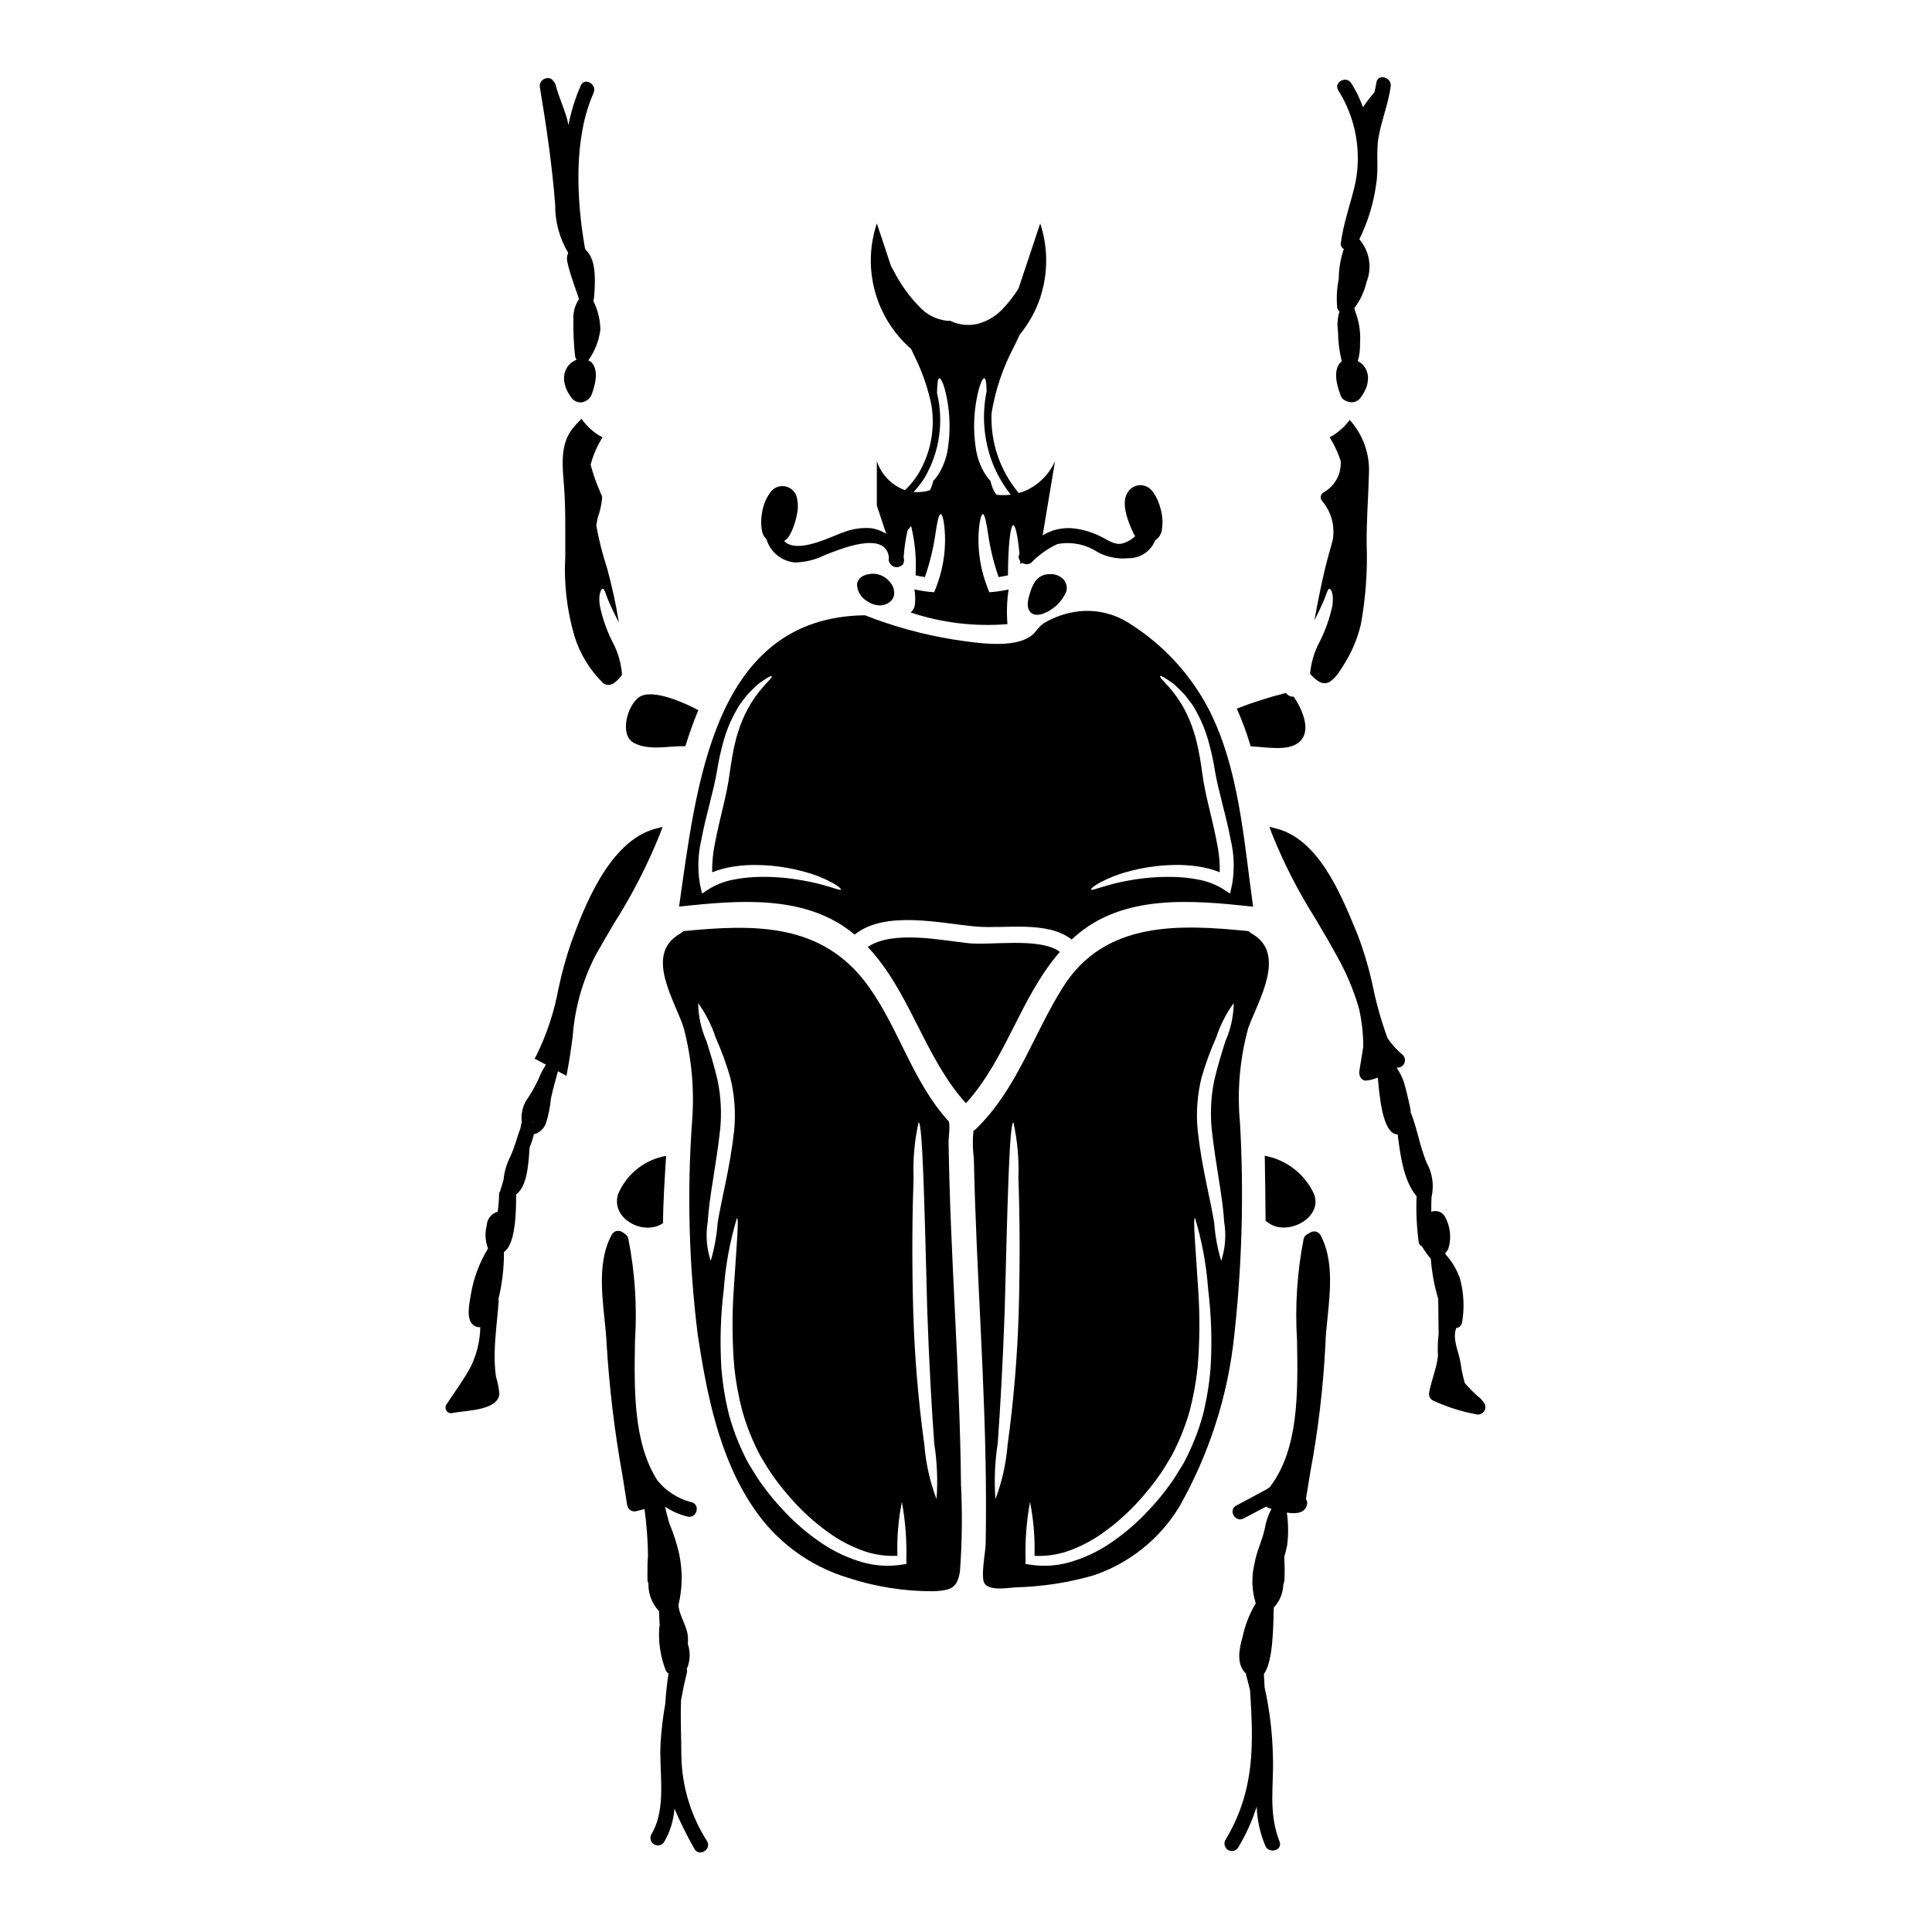 <?xml version="1.0" encoding="UTF-8"?>
<!-- Uploaded to: SVG Repo, www.svgrepo.com, Generator: SVG Repo Mixer Tools -->
<svg fill="#000000" width="800px" height="800px" version="1.1" viewBox="144 144 512 512" xmlns="http://www.w3.org/2000/svg">
 <g>
  <path d="m311.95 340.86c3.969 2.156 9.168 0.789 13.68 0.883 1.016-3.281 2.16-6.504 3.441-9.566-0.09-0.043-0.176-0.062-0.27-0.109-3.215-1.738-11.656-5.551-15.199-3.457-3.258 1.895-5.613 10.09-1.652 12.25z"/>
  <path d="m370.48 391.69c8.133-6.609 23.137-2.906 32.301-2.137 7.582 0.641 18.793-1.648 25.227 3.441 0.27-0.242 0.508-0.484 0.789-0.727 12.867-11.477 31.266-9.695 47.285-7.996-2.449-17.449-3.703-36.922-11.941-52.68l-0.004-0.008c-4.777-8.988-11.789-16.594-20.367-22.078-4.051-2.769-8.957-4.012-13.836-3.5-3.316 0.379-6.508 1.469-9.367 3.195-1.324 0.883-1.938 2.18-2.996 3.062-4.723 3.938-15.488 2.008-21.129 1.18h0.004c-7.945-1.301-15.73-3.441-23.223-6.387-40.477 0.492-44.703 45.707-49.266 77.195 15.734-1.66 33.711-3.356 46.523 7.438zm64.914-13.734c2.32-1.266 4.785-2.246 7.34-2.91 3.848-1.078 7.816-1.688 11.809-1.805 2.449-0.102 4.898 0.047 7.316 0.441 1.852 0.289 3.66 0.781 5.398 1.477 0.039-2.668-0.223-5.328-0.789-7.934-1.18-6.367-3.109-12.473-3.856-18.332-0.395-2.863-0.816-5.465-1.391-7.871v-0.004c-0.512-2.223-1.219-4.398-2.113-6.496-3.305-7.734-8.152-10.773-7.625-11.348 0.156-0.195 1.324 0.484 3.375 1.941 1.152 0.992 2.242 2.059 3.258 3.191 0.531 0.727 1.125 1.5 1.738 2.289 0.613 0.793 1.059 1.805 1.633 2.797l0.004 0.004c1.137 2.176 2.043 4.465 2.707 6.832 0.754 2.664 1.352 5.371 1.785 8.105 0.93 5.523 2.898 11.516 4.156 18.172 0.926 3.875 1.062 7.902 0.395 11.832l-0.551 2.469-2.156-1.387c-2.012-1.18-4.223-1.98-6.523-2.363-2.203-0.422-4.445-0.641-6.691-0.66-3.793-0.066-7.59 0.242-11.324 0.926-6.367 1.082-9.871 2.867-10.113 2.426-0.109-0.199 0.59-0.902 2.219-1.793zm-101.39-29.613c0.434-2.734 1.031-5.441 1.785-8.105 0.664-2.367 1.574-4.656 2.711-6.832 0.574-0.992 1.059-1.969 1.633-2.797 0.574-0.832 1.207-1.574 1.738-2.289v-0.004c1.02-1.133 2.106-2.199 3.258-3.191 2.051-1.457 3.215-2.137 3.375-1.941 0.527 0.574-4.328 3.613-7.625 11.348-0.895 2.098-1.602 4.273-2.113 6.496-0.574 2.402-0.992 5.004-1.391 7.871-0.746 5.859-2.664 11.965-3.856 18.332v0.004c-0.562 2.606-0.828 5.266-0.789 7.934 1.738-0.695 3.551-1.188 5.398-1.477 2.418-0.395 4.867-0.543 7.316-0.441 4 0.117 7.973 0.723 11.828 1.805 2.555 0.664 5.023 1.645 7.34 2.91 1.629 0.902 2.336 1.605 2.242 1.781-0.238 0.441-3.742-1.344-10.113-2.426l0.004 0.004c-3.734-0.688-7.531-1.004-11.328-0.941-2.246 0.02-4.484 0.238-6.691 0.66-2.301 0.383-4.512 1.184-6.523 2.363l-2.156 1.387-0.551-2.469c-0.672-3.93-0.543-7.953 0.375-11.832 1.25-6.641 3.219-12.633 4.133-18.16z"/>
  <path d="m347.12 286.86c0.988 3.41 3.965 5.867 7.5 6.195 2.82-0.051 5.59-0.742 8.105-2.016 3.184-1.18 16.004-6.824 16.852 0.699-0.164 0.516-0.074 1.082 0.25 1.52l0.102 0.148c0.355 0.531 0.941 0.867 1.578 0.91 0.641 0.043 1.262-0.215 1.688-0.691 0.031 0.035 0.074 0.055 0.109 0.09 0-0.113 0.02-0.219 0.027-0.336 0.176-0.289 0.266-0.625 0.262-0.965-0.02-0.262-0.059-0.527-0.113-0.785 0.164-2.375 0.508-4.734 1.023-7.059l0.953-1.18h-0.004c1.047 4.277 1.445 8.684 1.184 13.078l0.969 0.199c0.465 0.086 0.992 0.172 1.5 0.266 1.266-3.629 2.188-7.367 2.754-11.172 0.484-3.375 0.926-5.512 1.434-5.512s0.969 2.137 1.145 5.617v0.004c0.152 4.715-0.652 9.414-2.363 13.812l-0.508 1.273-1.211-0.109-0.789-0.086c-1.102-0.133-1.828-0.289-2.731-0.461v0.004c-0.164-0.051-0.336-0.09-0.508-0.113 0.219 1.266 0.27 2.555 0.152 3.836-0.055 0.887-0.469 1.711-1.145 2.289 8.254 2.75 16.98 3.797 25.648 3.082-0.246-3.062-0.145-6.144 0.305-9.188-0.129 0.023-0.238 0.066-0.375 0.09-0.902 0.172-1.629 0.328-2.731 0.461l-0.789 0.086-1.211 0.109-0.504-1.273h0.004c-1.715-4.394-2.519-9.098-2.363-13.812 0.172-3.481 0.66-5.598 1.145-5.617 0.484-0.02 0.945 2.156 1.434 5.512v-0.004c0.562 3.805 1.488 7.543 2.754 11.172 0.508-0.09 1.035-0.176 1.5-0.266l0.969-0.199c0.043-7.734 0.617-13.285 1.41-13.285 0.594 0 1.203 2.992 1.656 7.59-0.344 0.59-0.277 1.328 0.164 1.848 0.023 0.297 0.051 0.57 0.074 0.875 0.137-0.137 0.34-0.219 0.488-0.348h0.004c0.742 0.535 1.758 0.492 2.457-0.102 1.965-2.019 4.281-3.664 6.832-4.859 3.684-0.707 7.496 0.047 10.629 2.102 2.504 1.359 5.359 1.93 8.195 1.641 3.141 0.059 5.984-1.844 7.129-4.773 0.902-0.574 1.527-1.5 1.727-2.551 0.34-1.945 0.227-3.941-0.332-5.836-0.355-1.469-0.965-2.867-1.801-4.129-0.047-0.066-0.336-0.445-0.395-0.512-0.785-1.008-2.004-1.582-3.281-1.551-1.281 0.051-2.453 0.719-3.148 1.793-0.602 0.93-2.199 3.394 1.574 11.207 0.098 0.176 0.211 0.344 0.332 0.5-0.984 0.961-2.207 1.648-3.539 1.992-2.211 0.395-4.07-1.234-5.957-2.066-2.281-1.113-4.75-1.797-7.277-2.019-2.719-0.199-5.43 0.461-7.75 1.891l3.297-19.699c-1.543 3.516-4.352 6.324-7.871 7.871-0.57 0.238-1.16 0.438-1.758 0.598-4.973-5.914-7.543-13.477-7.199-21.195 1.016-6.156 3.027-12.105 5.957-17.613 0.555-1.074 1.023-2.117 1.504-3.168 2.398-2.902 4.238-6.223 5.434-9.789 2.106-6.391 2.106-13.289 0-19.68l-5.754 17.262c-1.27 2.031-2.75 3.922-4.422 5.637-1.828 1.867-4.148 3.184-6.691 3.789-2.086 0.43-4.254 0.238-6.234-0.551-0.285-0.098-0.566-0.215-0.84-0.352-0.32 0.055-0.648 0.055-0.965 0-2.676-0.34-5.148-1.602-6.988-3.57-2.672-2.707-4.93-5.797-6.691-9.168-0.332-0.574-0.652-1.18-0.98-1.793l-3.731-11.254c-1.945 5.816-2.121 12.078-0.512 17.992 1.613 5.918 4.941 11.227 9.562 15.254 0.371 0.738 0.73 1.48 1.066 2.211 2 4.074 3.473 8.387 4.375 12.832 0.984 6.262-0.262 12.668-3.516 18.105-0.996 1.562-2.172 3.004-3.5 4.297-3.551-1.277-6.312-4.125-7.477-7.715v11.809l2.488 7.477c-1.188-0.75-2.512-1.254-3.894-1.48-2.477-0.211-4.969 0.137-7.293 1.02-2.996 0.949-12.355 6.023-15.883 2.363 0.617-0.363 1.121-0.883 1.465-1.508 0.844-1.535 1.453-3.184 1.805-4.898l0.07-0.367c0.434-1.703 0.406-3.492-0.074-5.184-0.48-1.316-1.621-2.277-2.996-2.527-1.379-0.25-2.785 0.25-3.695 1.312-1.293 1.672-2.129 3.652-2.422 5.746-0.305 1.598-0.305 3.238 0 4.836 0.164 0.797 0.574 1.527 1.172 2.086zm55.77-37.473c0.637-3.305 1.477-5.242 1.969-5.156 0.414 0.066 0.555 1.367 0.609 3.461-1.297 6.293-0.781 12.824 1.488 18.832 1.195 3.086 2.852 5.977 4.91 8.57-1.242 0.16-2.496 0.168-3.738 0.027-0.074-0.082-0.156-0.152-0.227-0.242v-0.004c-0.121-0.156-0.223-0.328-0.312-0.508-0.352-0.578-0.625-1.199-0.812-1.848-0.129-0.375-0.195-0.727-0.289-1.078-0.477-0.48-0.902-1.008-1.273-1.574-1.395-2.195-2.297-4.668-2.644-7.246-0.656-4.398-0.547-8.875 0.32-13.234zm-13.875 21.254c3.969-6.781 5.152-14.836 3.305-22.473 0.043-2.363 0.172-3.856 0.613-3.938 0.441-0.078 1.324 1.852 1.969 5.156 0.871 4.363 0.984 8.84 0.328 13.242-0.344 2.578-1.246 5.051-2.644 7.246-0.371 0.566-0.797 1.094-1.273 1.574-0.09 0.352-0.152 0.703-0.289 1.078-0.156 0.477-0.352 0.941-0.578 1.391-1.398 0.434-2.871 0.59-4.328 0.453 1.078-1.152 2.047-2.402 2.898-3.734z"/>
  <path d="m298.11 254.98c-0.789 0.789-1.574 1.609-2.289 2.492-3.504 4.297-2.754 10.18-2.363 15.137 0.484 6.254 0.312 12.426 0.355 18.703-0.418 7.152 0.395 14.32 2.402 21.195 1.441 4.727 4.047 9.016 7.578 12.469 1.871 1.477 3.676-0.355 5.023-2.07 0-0.09 0.02-0.133 0.02-0.219-0.234-3.008-1.094-5.938-2.531-8.594-1.535-3.047-2.66-6.285-3.348-9.625-0.441-2.91 0.309-4.43 0.789-4.43 0.527 0 0.816 1.695 1.762 3.742 0.594 1.434 1.496 3.195 2.512 5.223-0.793-4.883-1.844-9.723-3.152-14.496-1.211-3.672-2.16-7.426-2.84-11.23 0.105-0.676 0.223-1.367 0.367-2.074 0.621-1.691 1.02-3.461 1.18-5.258-0.074-0.898-0.395-1.027-0.66-1.914v0.004c-0.977-2.238-1.773-4.543-2.387-6.906 0.676-2.555 1.738-4.996 3.148-7.234-2.231-1.156-4.141-2.844-5.566-4.914z"/>
  <path d="m318.95 364.89 0.641-1.762-1.816 0.473c-12.492 3.262-19.168 21.383-22.375 30.09v-0.004c-1.391 4.055-2.531 8.191-3.414 12.387-1.121 6.106-3.082 12.027-5.82 17.594l-0.496 0.891 0.91 0.461c0.707 0.367 1.402 0.754 2.098 1.133-0.793 1.199-1.453 2.481-1.969 3.82-0.973 2.07-2.113 4.055-3.414 5.934-0.902 1.695-1.258 3.629-1.016 5.535-0.027 0.035-0.047 0.074-0.066 0.113-0.129 0.445-0.219 0.902-0.27 1.367-0.973 2.574-1.574 5.25-2.781 7.742-0.945 1.887-1.531 3.938-1.723 6.039-0.285 0.941-0.566 1.891-0.863 2.809v0.125l0.004 0.004c-0.211 0.246-0.324 0.555-0.328 0.879-0.012 1.539-0.137 3.078-0.371 4.602-1.652 0.453-2.82 1.926-2.887 3.641-0.531 2.019-0.414 4.156 0.34 6.106-2.297 3.742-3.844 7.894-4.555 12.227-0.344 2.195-1.535 7.019 1.07 8.336 0.445 0.23 0.945 0.332 1.441 0.293-0.078 3.691-0.973 7.32-2.613 10.625-1.871 3.441-4.293 6.691-6.434 9.953v0.004c-0.285 0.52-0.238 1.156 0.121 1.629 0.363 0.469 0.969 0.68 1.543 0.539 3.344-0.738 11.988-0.57 12.438-5.043-0.141-1.559-0.445-3.094-0.906-4.59-0.312-2.242-0.426-4.512-0.336-6.777 0.125-4.387 0.703-8.758 1.059-13.129 0.02-0.215-0.008-0.434-0.086-0.633 1.008-4.094 1.504-8.297 1.477-12.512 3.195-2.125 3.219-11.211 3.234-15.258 2.867-2.094 3.258-7.773 3.566-12.477v0.004c0.469-1.121 0.848-2.281 1.133-3.461 1.461-0.387 2.644-1.453 3.18-2.867 0.684-2.125 1.125-4.324 1.32-6.547 0.52-2.449 1.215-4.871 1.875-7.297 0.359 0.195 0.707 0.395 1.066 0.586l1.18 0.629 0.254-1.309c0.609-3.148 1.008-6.129 1.395-9.016 0.543-7.496 2.586-14.805 6.008-21.496 1.598-2.883 3.309-5.773 5.039-8.695v0.004c4.766-7.512 8.832-15.445 12.148-23.699zm-33.578 76.539c-0.078-0.047-0.137-0.113-0.18-0.195l-0.023-0.039c0.086 0.07 0.176 0.129 0.273 0.18-0.023 0.008-0.047 0.066-0.07 0.055z"/>
  <path d="m493.71 314.09c-1.41 2.629-2.269 5.516-2.531 8.484 3.172 3.371 5.117 3.965 8.832-2.223v-0.004c2.141-3.336 3.703-7.008 4.629-10.863 1.285-7.031 1.801-14.184 1.539-21.328-0.062-6.363 0.465-12.621 0.617-18.969 0.164-5.121-1.672-10.105-5.117-13.898-1.402 1.91-3.215 3.484-5.309 4.602 1.211 1.938 2.184 4.008 2.906 6.172 0.293 3.469-1.488 6.781-4.547 8.441-0.395 0.23-0.656 0.633-0.715 1.086s0.094 0.906 0.414 1.23c2.394 2.856 3.406 6.621 2.758 10.289-0.598 2.34-1.348 4.723-1.992 7.394-1.102 4.625-2.027 9.254-2.867 13.922 0.883-1.781 1.672-3.371 2.223-4.648 0.949-2.047 1.234-3.742 1.762-3.742 0.465 0 1.211 1.52 0.789 4.43h0.004c-0.703 3.344-1.844 6.582-3.394 9.625zm4.125-38.102c0 0.09 0 0.172 0.031 0.266-0.047-0.062-0.109-0.113-0.16-0.18 0.039-0.027 0.09-0.062 0.129-0.082z"/>
  <path d="m488.05 340.86c3.633-2.754 1.367-8.414-1.211-12.23-0.809 0.043-1.582-0.328-2.051-0.988-4.426 1.105-8.773 2.488-13.02 4.144 1.441 3.246 2.672 6.59 3.68 10 4.231 0.195 9.625 1.324 12.602-0.926z"/>
  <path d="m375.55 296.04h-0.07c-3.68 0.102-4.277 2.004-4.363 2.824v0.004c0.051 1.844 1.062 3.523 2.664 4.438 0.984 0.703 2.16 1.098 3.367 1.129 0.672 0.004 1.336-0.148 1.934-0.449 0.906-0.398 1.582-1.195 1.828-2.152 0.215-1.191-0.109-2.414-0.883-3.344-1.039-1.457-2.688-2.359-4.477-2.449z"/>
  <path d="m498.16 242.32c-0.023 0.121-0.039 0.422-0.051 0.543-0.031 0.395-0.031 0.789 0 1.184 0.004 0.289 0.031 0.582 0.082 0.867 0.223 1.262 0.566 2.5 1.031 3.695 0.207 0.77 0.781 1.387 1.539 1.645 0.176 0.082 0.355 0.156 0.539 0.219 0.285 0.09 0.586 0.133 0.883 0.133 0.883 0.004 1.719-0.391 2.277-1.07 0.164-0.199 0.32-0.414 0.465-0.633 0.312-0.469 0.59-0.961 0.828-1.473 0.086-0.141 0.16-0.293 0.219-0.449 0.164-0.406 0.293-0.828 0.395-1.258 0.027-0.117 0.062-0.328 0.117-0.695 0.039-0.355 0.055-0.715 0.051-1.07 0-0.195-0.02-0.391-0.059-0.582-0.055-0.285-0.125-0.57-0.219-0.848-0.055-0.215-0.133-0.422-0.234-0.617-0.062-0.129-0.129-0.25-0.211-0.363l-0.457-0.648h0.004c-0.18-0.219-0.379-0.418-0.598-0.598-0.293-0.234-0.598-0.449-0.918-0.645 0.426-1.484 0.625-3.031 0.582-4.578 0.215-2.969-0.246-5.945-1.34-8.711-0.016-0.254-0.07-0.504-0.164-0.742 1.562-2.035 2.66-4.387 3.223-6.887 1.539-3.836 0.801-8.207-1.906-11.324 2.269-4.609 3.777-9.551 4.465-14.641 0.695-4.125-0.09-8.359 0.641-12.457 0.789-4.519 2.559-8.762 3.207-13.383 0.352-2.477-3.441-3.543-3.793-1.043-0.121 0.855-0.324 1.691-0.5 2.539-1.105 1.258-2.125 2.59-3.055 3.984-0.797-2.242-1.844-4.387-3.117-6.394-1.395-2.102-4.801-0.133-3.402 1.969h0.004c4.551 7.254 6.168 15.969 4.523 24.375-1.18 5.398-3.148 10.473-3.871 15.996-0.133 0.656 0.191 1.316 0.785 1.621-0.875 2.562-1.328 5.254-1.344 7.961-0.52 2.531-0.652 5.129-0.395 7.699 0.125 0.34 0.328 0.648 0.59 0.898-0.523 1.695-0.66 3.488-0.395 5.242 0.027 2.703 0.363 5.394 1 8.023-0.125 0.078-0.242 0.168-0.355 0.262-0.336 0.332-0.594 0.734-0.75 1.18l-0.074 0.133c-0.098 0.309-0.18 0.625-0.242 0.941z"/>
  <path d="m416.83 301.57c-0.699 2.25-0.617 3.777 0.25 4.672h0.004c0.465 0.469 1.109 0.719 1.77 0.688 0.41-0.004 0.812-0.066 1.203-0.18 2.934-0.957 5.309-3.137 6.516-5.973 0.293-1.059 0.074-2.188-0.59-3.059-0.91-1.039-2.238-1.617-3.617-1.574-3.867-0.062-4.871 3.242-5.535 5.426z"/>
  <path d="m307.74 460.61c-1.828 6.504 6.961 10.992 11.965 7.539 0.043-5.926 0.461-11.875 0.816-17.828-5.75 0.996-10.578 4.887-12.781 10.289z"/>
  <path d="m400.67 393.96c-7.117-0.727-19.965-3.543-26.707 0.992 11.348 12.094 14.957 29.195 26.02 41.418 10.73-11.809 14.453-28.133 24.895-40.121-5.258-3.918-18.285-1.652-24.207-2.289z"/>
  <path d="m479.81 467.81c5.18 4.359 15.863-1.477 11.984-8.266-2.57-4.852-7.223-8.262-12.621-9.254 0.086 5.75 0.195 11.5 0.219 17.227 0.117 0.098 0.289 0.18 0.418 0.293z"/>
  <path d="m472.62 441.66c-0.812-8.477-0.07-17.035 2.184-25.25 2.555-7.051 10.375-19.719 0.902-25.004-0.289-0.18-0.551-0.395-0.785-0.641-18.156-1.828-38.074-2.844-49.176 14.766-7.953 12.594-12.203 27.117-23.137 37.676v-0.004c-0.195 0.188-0.406 0.352-0.641 0.484-0.246 2.41-0.207 4.844 0.113 7.246 0.617 30.184 3.148 60.305 3.215 90.527 0.023 3.938-0.02 7.844-0.086 11.766-0.043 2.051-1.41 8.855-0.266 10.465 1.453 1.969 6.234 1.102 8.238 0.969 6.926-0.172 13.805-1.223 20.469-3.125 9.496-3.16 17.57-9.57 22.801-18.105 7.992-14.039 12.984-29.586 14.652-45.656 2.051-18.629 2.555-37.398 1.516-56.113zm-58.648 49.859h0.004c-0.352 11.84-1.336 23.652-2.953 35.383-0.395 4.922-1.48 9.766-3.219 14.387-0.367-4.898-0.168-9.82 0.594-14.672 0.66-9.008 1.371-21.434 1.855-35.207 0.723-27.551 1.211-49.988 2.309-49.988 1.062 4.809 1.508 9.73 1.324 14.652 0.328 9.074 0.48 21.586 0.09 35.445zm50.828 15.145c-0.336 4.184-1.023 8.332-2.047 12.402-1.215 4.398-2.918 8.648-5.07 12.672-0.66 1.078-1.324 2.137-1.969 3.191-0.68 1.18-1.434 2.117-2.16 3.148-1.449 1.977-3.016 3.867-4.691 5.66-3.086 3.418-6.57 6.457-10.375 9.051-3.414 2.363-7.199 4.141-11.195 5.269-3.418 0.949-7.004 1.145-10.508 0.57l-1.047-0.176 0.047-0.992c-0.148-5.168 0.25-10.336 1.18-15.422 0.941 4.699 1.336 9.488 1.184 14.277 2.824 0.141 5.652-0.227 8.348-1.082 3.613-1.207 7.019-2.969 10.09-5.219 3.523-2.535 6.75-5.457 9.621-8.715 1.52-1.672 2.977-3.504 4.383-5.394 0.66-0.949 1.41-1.969 1.969-2.91 0.637-1.051 1.277-2.106 1.918-3.172 1.988-3.738 3.578-7.676 4.75-11.746 1.023-3.852 1.746-7.781 2.16-11.746 0.562-6.809 0.617-13.648 0.156-20.465-0.75-11.742-1.434-19.059-0.859-19.125 1.855 6.148 3.023 12.484 3.481 18.891 0.863 6.977 1.078 14.016 0.637 21.031zm0.332-63.301c1.016 9.363 2.934 18 3.281 24.402v0.004c0.586 3.469 0.316 7.031-0.785 10.375-0.98-3.281-1.602-6.656-1.852-10.07-0.969-6.148-3.281-14.539-4.359-24.367-0.254-2.414-0.281-4.848-0.094-7.269 0.176-2.293 0.535-4.57 1.082-6.805 1.039-3.629 2.332-7.184 3.879-10.629 1.066-3.277 2.641-6.371 4.664-9.164-0.043 3.477-0.793 6.91-2.203 10.09-0.945 3.016-2.07 6.543-2.973 10.484-0.863 4.258-1.078 8.621-0.641 12.945z"/>
  <path d="m395.38 446.53c0-0.949 0.531-4.801-0.043-5.445-9.492-10.465-12.934-24.105-21.086-35.559-12.25-17.23-30.621-16.57-49.176-14.766v0.004c-0.242 0.238-0.504 0.453-0.789 0.641-9.762 5.465-1.348 17.801 0.902 25.004 2.16 8.234 2.898 16.773 2.184 25.25-1.305 18.703-0.789 37.488 1.539 56.094 2.363 15.555 5.664 32.41 14.652 45.656 5.969 9.008 14.902 15.641 25.25 18.75 7.242 2.367 14.816 3.562 22.438 3.539 3.348-0.133 5.285-0.484 6.32-2.426v0.004c0.457-0.965 0.738-2 0.84-3.062 0.547-7.559 0.637-15.145 0.262-22.715-0.297-30.34-2.852-60.613-3.293-90.969zm-63.031 31.613c-1.105-3.344-1.375-6.906-0.789-10.375 0.352-6.41 2.266-15.047 3.281-24.402h0.004c0.434-4.32 0.219-8.68-0.645-12.934-0.902-3.938-2.027-7.477-2.973-10.484l0.004-0.004c-1.41-3.18-2.16-6.613-2.207-10.09 2.019 2.793 3.59 5.883 4.648 9.16 1.547 3.445 2.84 7 3.879 10.629 0.547 2.234 0.91 4.512 1.082 6.805 0.188 2.422 0.16 4.856-0.09 7.269-1.078 9.84-3.394 18.219-4.359 24.367h-0.004c-0.246 3.41-0.859 6.781-1.832 10.059zm50.848 80.477c-3.504 0.574-7.09 0.379-10.508-0.57-3.996-1.129-7.777-2.91-11.195-5.269-3.805-2.594-7.285-5.633-10.375-9.051-1.676-1.793-3.242-3.68-4.691-5.656-0.727-1.035-1.48-1.969-2.16-3.148-0.637-1.055-1.301-2.113-1.969-3.191-2.152-4.023-3.856-8.273-5.07-12.672-1.023-4.07-1.707-8.219-2.047-12.402-0.438-7.004-0.227-14.035 0.637-21 0.457-6.406 1.625-12.742 3.481-18.891 0.574 0.066-0.105 7.383-0.859 19.125-0.457 6.816-0.406 13.656 0.156 20.469 0.418 3.953 1.145 7.871 2.168 11.715 1.164 4.062 2.746 7.988 4.723 11.723 0.641 1.051 1.277 2.106 1.918 3.172 0.574 0.945 1.324 1.969 1.969 2.91 1.41 1.895 2.867 3.723 4.383 5.394 2.871 3.262 6.102 6.188 9.629 8.727 3.074 2.25 6.477 4.012 10.09 5.219 2.699 0.855 5.523 1.219 8.348 1.082-0.152-4.789 0.242-9.578 1.184-14.277 0.934 5.086 1.328 10.254 1.18 15.422l0.047 0.992zm8.992-17.32c-1.742-4.621-2.824-9.465-3.223-14.387-1.617-11.73-2.602-23.543-2.949-35.383-0.395-13.859-0.238-26.371 0.09-35.449-0.188-4.922 0.258-9.844 1.32-14.652 1.098 0 1.574 22.434 2.309 49.988 0.484 13.777 1.18 26.199 1.855 35.207 0.762 4.852 0.961 9.777 0.598 14.676z"/>
  <path d="m492.73 470.39c-0.543-0.129-1.113-0.023-1.574 0.293-0.207 0.137-0.426 0.254-0.648 0.355-0.512 0.254-0.887 0.719-1.027 1.273-1.734 8.863-2.32 17.914-1.75 26.93 0.25 14.195 0.422 28.797-7.199 38.848-0.27 0.172-0.5 0.371-0.789 0.535-2.688 1.496-5.418 2.918-8.129 4.371-2.231 1.18-0.246 4.602 1.969 3.402 1.969-1.055 3.992-2.082 5.984-3.148h0.004c0.207 0.18 0.453 0.312 0.719 0.395l0.66 0.203c-0.887 1.707-1.504 3.547-1.816 5.449-0.66 3.055-2.144 5.832-2.652 8.98-0.875 3.496-0.77 7.164 0.301 10.605-1.645 2.777-2.824 5.809-3.5 8.969-0.883 3.055-1.734 7.266 0.934 9.676-0.008 0.168 0.012 0.336 0.047 0.504 0.395 1.301 0.688 2.648 1.023 3.984 0.887 14.129 1.383 26.473-6.586 39.684l0.004-0.004c-0.469 0.93-0.129 2.066 0.77 2.586 0.902 0.523 2.055 0.25 2.629-0.617 2.07-3.422 3.723-7.078 4.93-10.891 0.125 3.547 0.895 7.043 2.266 10.316 0.902 2.336 4.723 1.32 3.793-1.047-3.043-7.871-1.48-14.598-1.758-22.672-0.129-6.094-0.859-12.156-2.184-18.105-0.07-1.191-0.145-2.398-0.215-3.621 2.508-3.32 2.496-12.961 2.629-17.613h-0.004c1.535-1.625 2.434-3.746 2.535-5.981v-0.234c0.164-0.324 0.262-0.676 0.293-1.035 0.094-1.812 0.07-3.617 0-5.422 0-0.25-0.031-0.5-0.043-0.75 0.281-1.082 0.594-2.16 0.789-3.25l-0.004-0.008c0.344-2.824 0.309-5.684-0.105-8.5 2.398 0.395 4.769 0.195 5.324-2.019h0.004c0.156-0.535 0.059-1.117-0.262-1.574 0.371-2.32 0.746-4.644 1.129-6.965 2.113-11.25 3.461-22.633 4.035-34.062 0.062-2.219 0.309-4.609 0.57-7.141 0.734-7.156 1.574-15.262-1.836-21.707h0.004c-0.262-0.496-0.719-0.855-1.262-0.992z"/>
  <path d="m294.58 211.02c-0.324 0.699-0.418 1.484-0.266 2.242 0.309 1.438 0.703 2.856 1.18 4.246 0.359 1.203 0.789 2.414 1.246 3.652 0.168 0.496 0.336 0.988 0.496 1.48 0.066 0.211 0.137 0.422 0.199 0.637l0.004 0.004c-1.055 1.551-1.574 3.41-1.477 5.285-0.066 3.242 0.074 6.484 0.422 9.711 0.047 0.379 0.195 0.746 0.426 1.055-0.191 0.074-0.379 0.16-0.562 0.254-0.23 0.113-0.449 0.246-0.656 0.395-0.121 0.082-0.23 0.176-0.336 0.273-0.164 0.145-0.336 0.312-0.496 0.477-0.207 0.207-0.383 0.445-0.516 0.707-0.168 0.281-0.312 0.582-0.434 0.887-0.02 0.051-0.051 0.164-0.086 0.277-0.078 0.23-0.137 0.461-0.18 0.699-0.023 0.113-0.051 0.504-0.059 0.621v0.727l-0.004 0.004c0 0.195 0.02 0.391 0.062 0.582 0.109 0.582 0.27 1.156 0.473 1.711 0.023 0.066 0.047 0.129 0.078 0.191 0.129 0.293 0.395 0.809 0.477 0.945 0.184 0.316 0.395 0.656 0.648 1.035 0.148 0.219 0.312 0.426 0.496 0.621 0.555 0.57 1.312 0.895 2.106 0.902 0.543 0 1.07-0.16 1.523-0.457 0.668-0.336 1.184-0.914 1.445-1.617 0.457-1.207 0.801-2.457 1.02-3.731 0.035-0.27 0.094-0.934 0.094-1.129 0-0.355 0-0.676-0.035-1.031 0-0.082-0.012-0.168-0.035-0.246-0.027-0.219-0.074-0.43-0.145-0.637v-0.055c-0.078-0.281-0.184-0.559-0.316-0.82-0.043-0.082-0.145-0.27-0.191-0.348h-0.004c-0.16-0.246-0.352-0.469-0.57-0.668-0.223-0.168-0.469-0.301-0.73-0.395 0.066-0.07 0.129-0.148 0.188-0.227 1.625-2.344 2.664-5.047 3.031-7.875-0.027-2.676-0.672-5.309-1.883-7.695 0.098-0.219 0.16-0.449 0.188-0.688 0.273-3.008 0.918-10.309-2.184-12.75-0.043-0.188-0.113-0.367-0.207-0.539-2.254-12.887-3.043-29.156 2.289-41.086 1.027-2.289-2.363-4.297-3.398-1.969l0.004 0.004c-1.473 3.356-2.57 6.867-3.266 10.465-0.109-0.555-0.219-1.113-0.375-1.664-0.852-3.055-2.25-5.902-3.019-8.992-0.09-0.367-0.293-0.691-0.582-0.934-0.859-1.734-3.969-0.691-3.59 1.574 1.723 10.352 3.246 20.664 4.055 31.125-0.047 4.492 1.148 8.906 3.453 12.762z"/>
  <path d="m324.57 609.29c-0.027-5.152-0.277-9.945-0.082-14.781 0.43-2.394 0.938-4.781 1.539-7.172h-0.004c0.09-0.355 0.07-0.734-0.055-1.082 0.043-0.074 0.105-0.152 0.145-0.223h0.004c0.809-2.031 0.871-4.285 0.168-6.356 0.051-0.605 0.062-1.215 0.027-1.824-0.188-2.988-2.363-5.688-2.508-8.531 1.066-4.441 1.125-9.066 0.176-13.539-0.613-2.715-1.465-5.371-2.547-7.938-0.504-1.555-0.812-3.074-1.203-4.57h-0.004c1.82 1.223 3.84 2.117 5.973 2.637 2.465 0.59 3.516-3.207 1.047-3.797-3.551-0.91-6.715-2.938-9.027-5.781-6.352-9.953-6.172-23.703-5.938-37.082 0.582-9.055-0.016-18.145-1.781-27.043-0.113-0.461-0.395-0.863-0.785-1.137l-0.789-0.555c-0.457-0.305-1.023-0.402-1.562-0.273-0.535 0.133-0.988 0.484-1.254 0.969-3.562 6.543-2.684 14.934-1.91 22.34 0.242 2.336 0.48 4.602 0.566 6.691v0.004c0.715 11.629 2.109 23.211 4.18 34.68 0.426 2.644 0.855 5.293 1.262 7.945h0.004c0.148 0.961 0.973 1.668 1.945 1.668 0.156 0 0.312-0.02 0.461-0.055 0.738-0.18 1.461-0.375 2.144-0.562h0.039c0.562 4.062 0.875 8.16 0.926 12.262-0.047 0.816-0.125 1.629-0.137 2.449v1.273c0 0.953-0.031 1.93 0 2.894 0.039 0.297 0.121 0.59 0.25 0.863-0.062 2.723 0.953 5.356 2.82 7.332 0 1.227 0.09 2.453 0.168 3.824-0.074 0.238-0.121 0.484-0.137 0.73-0.227 3.766 0.359 7.535 1.711 11.055 0.184 0.359 0.445 0.68 0.762 0.934-0.41 2.586-0.691 5.191-0.84 7.809-0.613 3.457-1.031 6.949-1.258 10.453-0.492 8.012 1.781 17.215-2.484 24.402-0.469 0.934-0.129 2.066 0.773 2.586 0.902 0.523 2.055 0.254 2.629-0.617 1.586-2.699 2.527-5.731 2.754-8.852 1.559 3.637 3.32 7.184 5.273 10.625 1.203 2.227 4.606 0.242 3.398-1.969v0.004c-4.344-6.785-6.711-14.641-6.84-22.691z"/>
  <path d="m537.41 515.95c-0.504-0.793-1.152-1.484-1.91-2.035-1.164-1.059-2.266-2.184-3.301-3.367-0.516-1.754-0.895-3.539-1.129-5.352-0.477-2.953-2.176-6.133-1.227-9.055v0.004c0.02-0.066 0.031-0.129 0.043-0.195 0.762-0.066 1.391-0.621 1.555-1.367 0.695-3.93 0.508-7.961-0.551-11.809-0.84-2.371-2.148-4.551-3.844-6.41 0-0.102 0-0.203-0.027-0.309l-0.004 0.004c0.355-0.332 0.637-0.734 0.824-1.18 0.852-2.82 0.527-5.863-0.898-8.441-0.723-1.273-2.269-1.832-3.641-1.312 0-1.34 0-2.68 0.066-4.023 0-0.031 0.043-0.051 0.055-0.086h0.004c0.633-3.023 0.16-6.172-1.34-8.871-1.766-4.195-2.43-8.707-4.07-12.941-0.039-0.074-0.082-0.148-0.133-0.215-0.035-0.59-0.113-1.18-0.234-1.758-0.465-2.16-1.02-4.43-1.625-6.551-0.48-1.312-1.113-2.562-1.879-3.727 0.246-0.023 0.504-0.039 0.742-0.086 0.676-0.188 1.199-0.719 1.375-1.395 0.18-0.68-0.016-1.398-0.508-1.895-1.543-1.281-2.898-2.773-4.027-4.426-1.59-4.32-2.859-8.746-3.801-13.25-1.008-4.871-2.406-9.656-4.188-14.305l-0.551-1.34c-3.938-9.508-9.84-23.879-20.98-26.691l-1.793-0.457 0.625 1.742v0.008c3.148 7.852 7.004 15.398 11.531 22.543 1.91 3.231 3.887 6.578 5.656 9.84 2.508 4.406 4.488 9.09 5.902 13.953 0.75 3.273 1.137 6.617 1.156 9.977v0.234c-0.348 2.152-0.699 4.305-1.047 6.461-0.184 1.129 0.5 2.629 1.898 2.492v-0.004c1.031-0.113 2.043-0.375 2.996-0.785 0.438 4.426 1.156 15.031 5.262 15.059 0.699 5.254 1.473 12.164 5.019 16.391-0.172 4.023 0.012 8.059 0.543 12.051 0.047 0.559 0.395 1.047 0.91 1.273 0.668 1.152 1.441 2.242 2.312 3.254 0.277 3.602 0.938 7.164 1.969 10.625 0.035 3.109 0.09 6.223 0.105 9.336-0.238 1.91-0.293 3.836-0.172 5.758-0.395 3.438-1.648 6.16-2.32 9.566l-0.004-0.004c-0.211 0.859 0.156 1.758 0.906 2.223 3.66 1.711 7.523 2.949 11.492 3.695 0.766 0.211 1.582-0.055 2.07-0.676 0.492-0.621 0.566-1.477 0.184-2.172z"/>
 </g>
</svg>